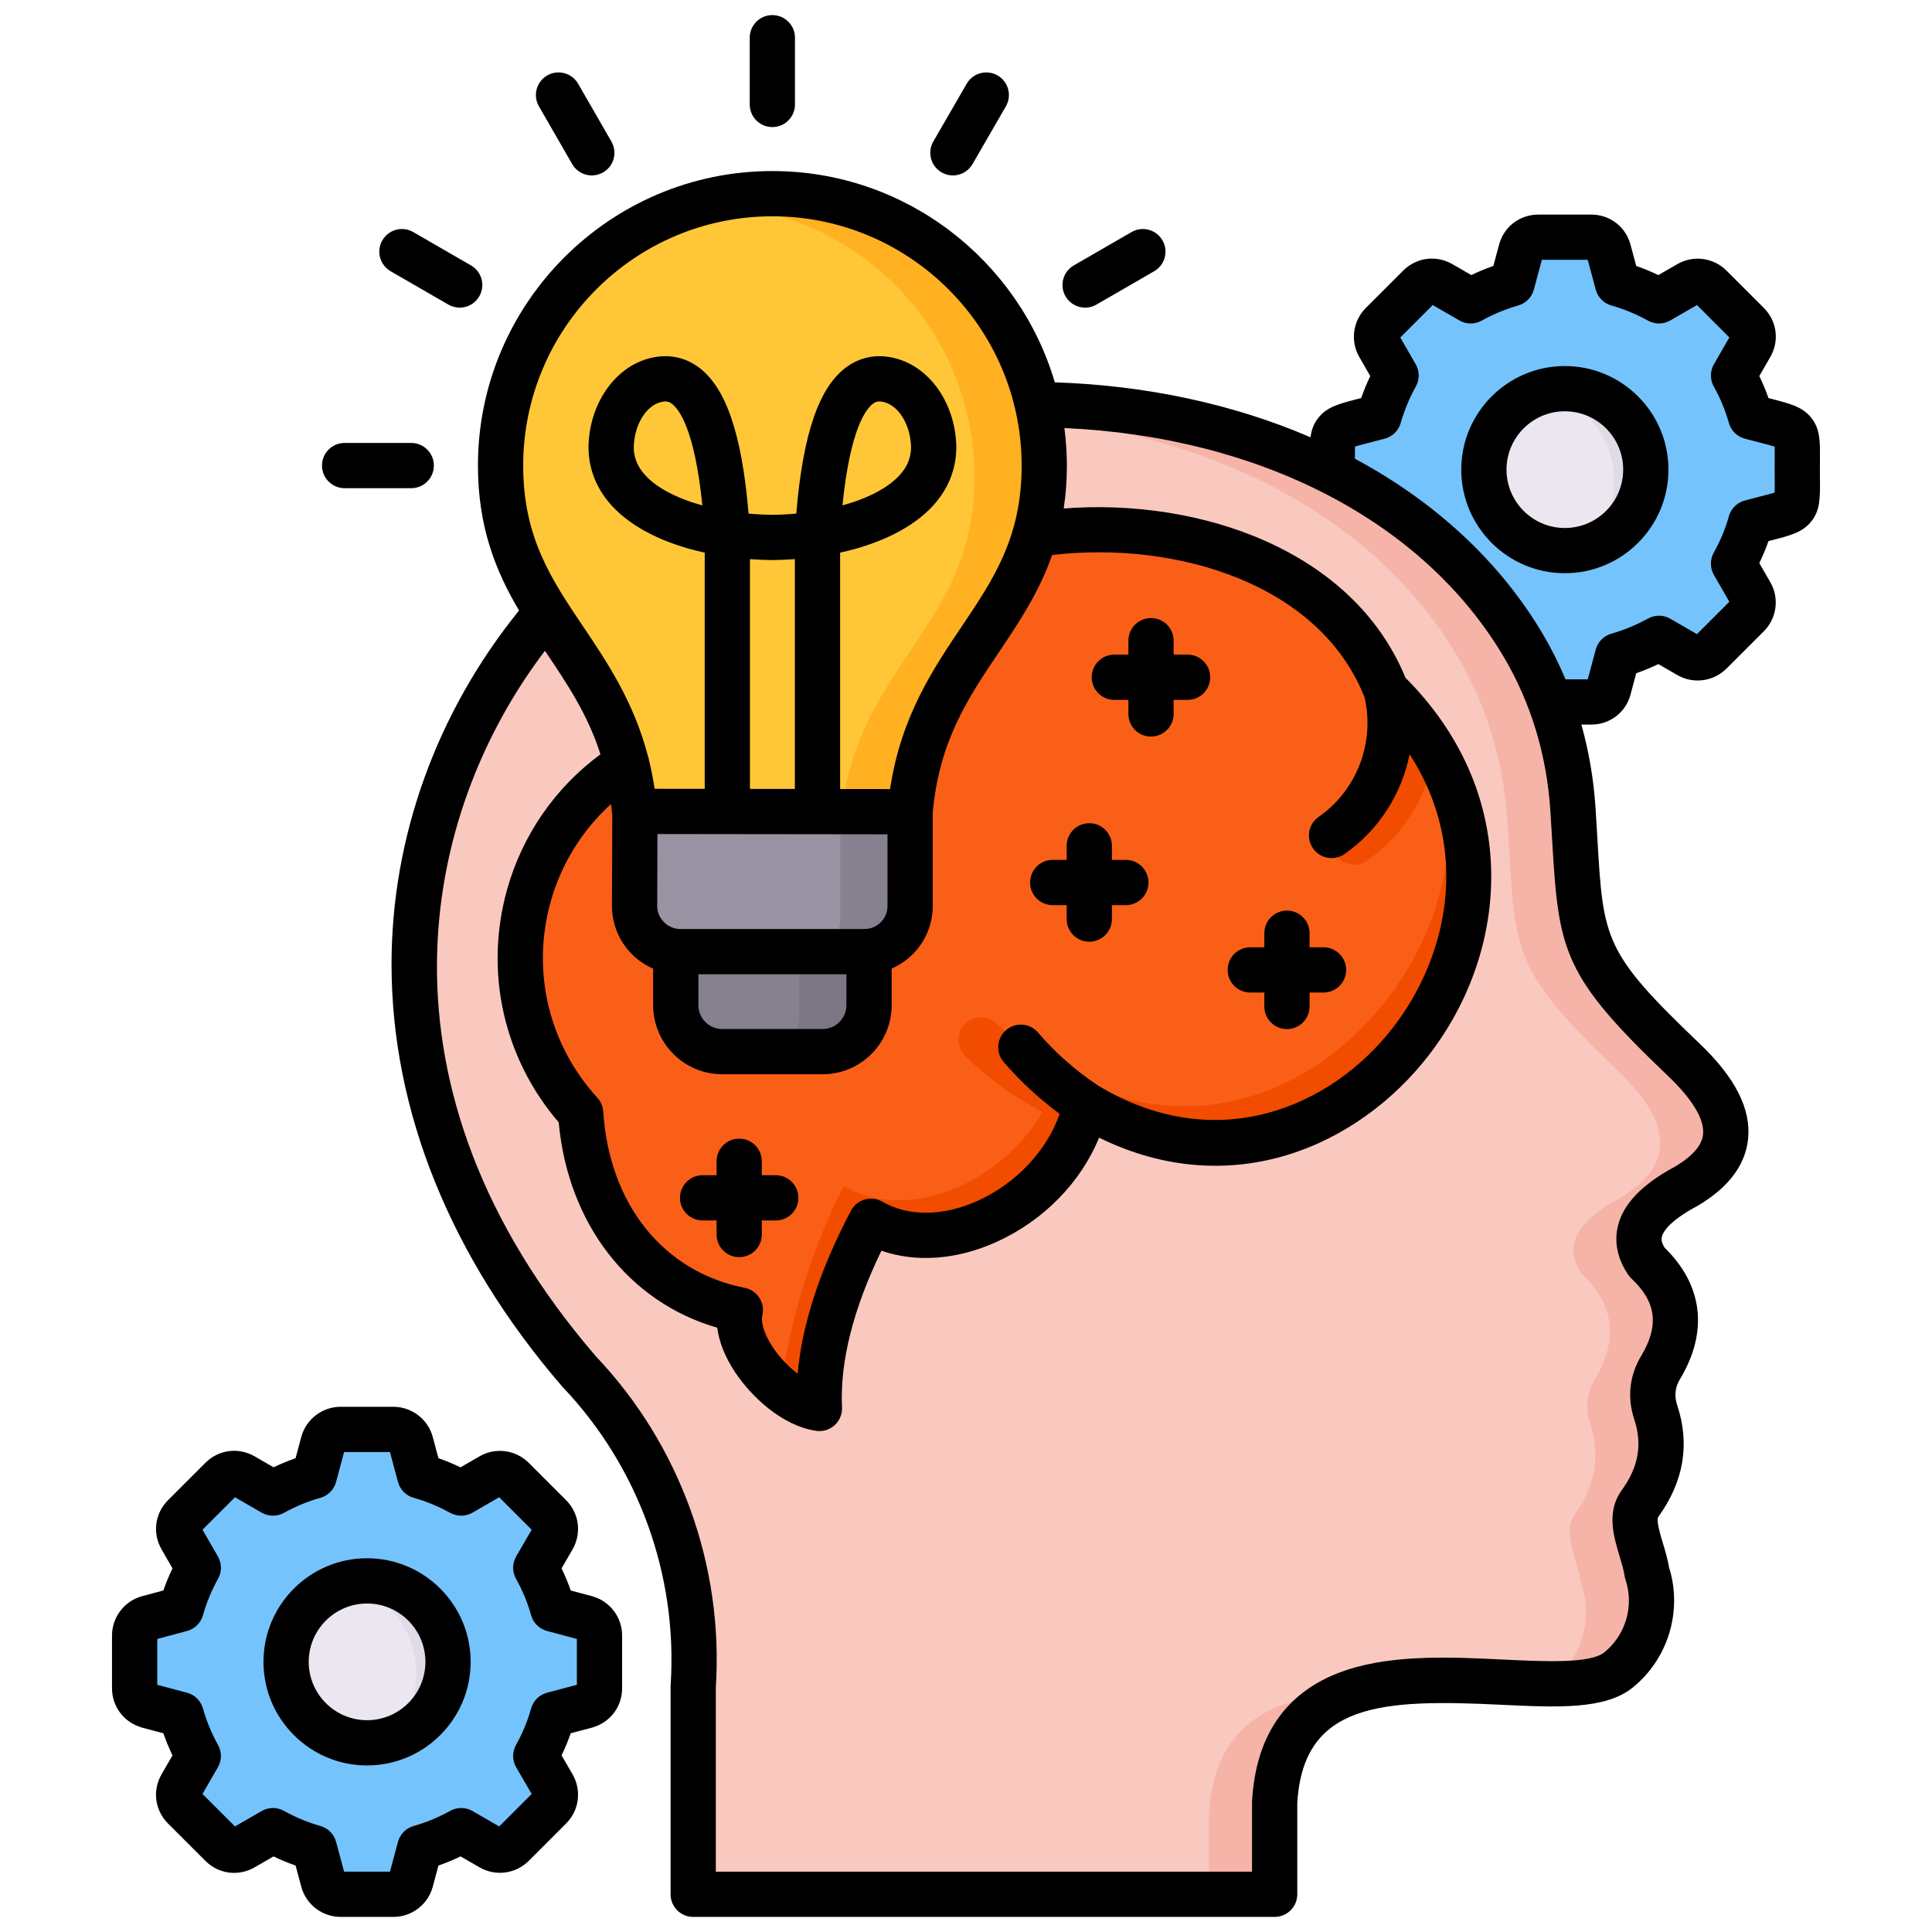 <svg width="512" height="512" viewBox="0 0 512 512" fill="none" xmlns="http://www.w3.org/2000/svg">
<path fill-rule="evenodd" clip-rule="evenodd" d="M476.309 127.449V134.422C476.281 136.633 474.863 138.504 472.737 139.071L463.95 141.424C462.901 145.194 461.37 148.879 459.414 152.366L463.95 160.246C465.055 162.145 464.772 164.498 463.184 166.057L453.32 175.922C451.761 177.481 449.408 177.793 447.509 176.687L439.657 172.152C436.142 174.108 432.457 175.61 428.687 176.687L426.334 185.474C425.767 187.6 423.896 189.017 421.685 189.017H407.71C405.499 189.017 403.628 187.6 403.061 185.474L400.708 176.687C396.938 175.61 393.253 174.107 389.767 172.152L381.887 176.687C379.988 177.792 377.663 177.481 376.104 175.922L366.211 166.057C364.652 164.498 364.34 162.145 365.446 160.246L369.981 152.366C368.025 148.879 366.523 145.194 365.446 141.424L356.687 139.071C354.533 138.504 353.115 136.633 353.115 134.422V120.447C353.115 118.236 354.532 116.365 356.687 115.798L365.446 113.445C366.523 109.675 368.026 105.99 369.981 102.503L365.446 94.623C364.341 92.724 364.652 90.399 366.211 88.812L376.104 78.947C377.663 77.388 379.987 77.076 381.887 78.182L389.767 82.717C393.253 80.761 396.938 79.259 400.708 78.182L403.061 69.423C403.628 67.269 405.499 65.851 407.71 65.851H421.685C423.896 65.851 425.767 67.268 426.334 69.423L428.687 78.182C432.457 79.259 436.142 80.762 439.657 82.717L447.509 78.182C449.408 77.077 451.761 77.388 453.32 78.947L463.184 88.812C464.771 90.399 465.055 92.724 463.95 94.623L459.414 102.503C461.37 105.99 462.901 109.675 463.95 113.445L472.737 115.798C474.863 116.365 476.28 118.236 476.309 120.447V127.449Z" fill="#74C3FC"/>
<path fill-rule="evenodd" clip-rule="evenodd" d="M439.146 127.449C439.146 140.942 428.204 151.884 414.711 151.884C401.218 151.884 390.276 140.942 390.276 127.449C390.276 113.956 401.217 103.014 414.711 103.014C428.205 103.014 439.146 113.927 439.146 127.449Z" fill="#E1DAE7"/>
<path fill-rule="evenodd" clip-rule="evenodd" d="M409.014 151.203C398.271 148.623 390.277 138.957 390.277 127.449C390.277 115.941 398.271 106.246 409.014 103.666C419.757 106.246 427.751 115.912 427.751 127.449C427.751 138.986 419.757 148.624 409.014 151.203Z" fill="#EBE6EF"/>
<path fill-rule="evenodd" clip-rule="evenodd" d="M337.808 480.646C340.756 428.177 412.671 458.621 428.886 445.582C436.568 439.402 439.601 429.113 436.483 419.758C435.547 413.408 431.211 406.208 434.612 401.475C440.622 393.169 441.387 385.034 438.779 377.21C437.419 373.128 437.872 369.075 440.083 365.389C446.376 354.929 445.157 345.603 436.483 337.468C431.608 330.353 435.094 323.635 446.971 317.314C461.116 308.895 460.832 297.698 446.12 283.723C416.753 255.745 419.106 252.06 416.867 217.562C415.79 201.036 411.084 186.523 403.629 173.937C360.57 101.313 240.381 92.214 173.682 139.184C106.473 186.551 80.848 282.163 153.471 366.438C174.788 388.832 185.758 419.134 183.688 449.975V504.996H337.808V480.646Z" fill="#F6B4A8"/>
<path fill-rule="evenodd" clip-rule="evenodd" d="M417.235 401.474C423.216 393.168 423.981 385.033 421.373 377.209C420.041 373.127 420.466 369.074 422.706 365.388C428.971 354.928 427.751 345.602 419.078 337.467C414.203 330.352 417.717 323.634 429.566 317.313C443.711 308.894 443.427 297.697 428.715 283.722C399.377 255.744 401.729 252.059 399.462 217.561C398.385 201.035 393.679 186.522 386.224 173.936C362.129 133.287 313.855 112.566 264.334 110.412C231.197 111.858 198.684 121.58 173.682 139.183C106.473 186.55 80.848 282.162 153.471 366.437C174.788 388.831 185.758 419.133 183.688 449.974V504.995H320.403V480.645C322.217 448.614 349.741 447.48 374.573 448.5C383.332 447.961 392.573 448.528 401.02 448.925C405.47 448.5 409.099 447.508 411.48 445.58C419.162 439.4 422.195 429.111 419.077 419.756C418.17 413.406 413.805 406.206 417.235 401.473V401.474Z" fill="#F9C9C0"/>
<path fill-rule="evenodd" clip-rule="evenodd" d="M158.885 443.399V450.4C158.885 452.611 157.44 454.454 155.314 455.049L146.526 457.373C145.477 461.172 143.946 464.857 141.991 468.343L146.526 476.195C147.631 478.122 147.348 480.447 145.789 482.006L135.896 491.899C134.337 493.458 131.984 493.77 130.085 492.664L122.233 488.129C118.718 490.085 115.033 491.587 111.263 492.664L108.91 501.423C108.343 503.549 106.472 504.995 104.261 504.995H90.286C88.075 504.995 86.204 503.549 85.637 501.423L83.284 492.664C79.514 491.587 75.829 490.084 72.342 488.129L64.49 492.664C62.563 493.769 60.238 493.458 58.679 491.899L48.786 482.006C47.227 480.447 46.915 478.122 48.02 476.195L52.556 468.343C50.6 464.856 49.098 461.171 48.02 457.373L39.261 455.049C37.135 454.454 35.689 452.611 35.689 450.4V436.425C35.689 434.214 37.135 432.343 39.261 431.776L48.02 429.423C49.097 425.624 50.6 421.968 52.556 418.453L48.02 410.601C46.915 408.673 47.227 406.349 48.786 404.79L58.679 394.897C60.238 393.338 62.563 393.026 64.49 394.132L72.342 398.667C75.829 396.74 79.514 395.209 83.284 394.16L85.637 385.372C86.204 383.246 88.075 381.8 90.286 381.8H104.261C106.472 381.8 108.343 383.246 108.91 385.372L111.263 394.16C115.033 395.209 118.718 396.74 122.233 398.667L130.085 394.132C131.984 393.027 134.337 393.338 135.896 394.897L145.789 404.79C147.348 406.349 147.631 408.673 146.526 410.601L141.991 418.453C143.947 421.968 145.477 425.624 146.526 429.423L155.314 431.776C157.44 432.343 158.885 434.214 158.885 436.425V443.399Z" fill="#74C3FC"/>
<path fill-rule="evenodd" clip-rule="evenodd" d="M230.828 326.639C221.02 345.206 216.485 361.732 217.165 376.245C206.818 374.714 193.836 359.577 196.217 350.166C170.79 345.177 155.568 323.804 153.896 297.952C139.694 282.418 134.507 260.677 140.148 240.409C145.789 220.141 161.493 204.211 181.676 198.258C183.518 183.858 191.314 170.904 203.162 162.513C215.011 154.123 229.836 151.089 244.037 154.123C287.294 132.239 351.187 144.117 367.372 185.984C425.993 243.046 355.353 336.844 287.719 295.685C282.588 320.545 251.379 338.488 230.827 326.639H230.828Z" fill="#F24C00"/>
<path fill-rule="evenodd" clip-rule="evenodd" d="M206.96 371.172C200.043 365.559 194.601 356.545 196.217 350.167C170.79 345.178 155.568 323.805 153.896 297.953C139.694 282.419 134.507 260.678 140.148 240.41C145.789 220.142 161.493 204.212 181.676 198.259C183.518 183.859 191.314 170.905 203.162 162.514C215.011 154.124 229.836 151.09 244.037 154.124C287.294 132.24 351.187 144.118 367.372 185.985C374.487 192.902 379.675 200.357 383.218 208.067C391.382 260.792 334.236 316.067 280.519 283.384C275.389 308.244 244.179 326.187 223.628 314.338C214.586 331.459 207.442 356.064 206.96 371.173V371.172Z" fill="#FA5F17"/>
<path fill-rule="evenodd" clip-rule="evenodd" d="M204.693 54.315C164.923 54.315 132.665 86.573 132.665 126.372C132.665 167.106 164.526 175.695 168.183 218.016H241.204C244.889 175.695 276.75 167.106 276.75 126.372C276.75 86.574 244.492 54.315 204.693 54.315Z" fill="#FFB122"/>
<path fill-rule="evenodd" clip-rule="evenodd" d="M195.452 54.91C160.019 59.445 132.664 89.72 132.664 126.371C132.664 167.105 164.525 175.694 168.182 218.015H222.692C226.377 175.694 258.238 167.105 258.238 126.371C258.238 89.719 230.856 59.445 195.452 54.91Z" fill="#FFC738"/>
<path d="M281.313 283.836C284.232 285.423 285.31 289.052 283.751 291.971C282.164 294.862 278.536 295.968 275.616 294.38C272.044 292.453 268.558 290.241 265.213 287.804C261.897 285.366 258.75 282.701 255.802 279.839C253.449 277.543 253.392 273.745 255.688 271.392C258.013 269.011 261.783 268.983 264.164 271.279C266.744 273.773 269.465 276.07 272.3 278.167C275.134 280.236 278.139 282.135 281.314 283.836H281.313Z" fill="#F24C00"/>
<path d="M379.676 201.376C379.222 203.729 378.57 206.082 377.72 208.321C374.772 216.144 369.499 223.118 362.328 228.078C359.607 229.977 355.865 229.297 353.966 226.604C352.095 223.883 352.747 220.141 355.468 218.242C360.627 214.67 364.397 209.681 366.523 204.097C368.621 198.484 369.074 192.276 367.572 186.182C372.504 191.001 376.53 196.103 379.676 201.376Z" fill="#F24C00"/>
<path fill-rule="evenodd" clip-rule="evenodd" d="M121.723 443.399C121.723 456.892 110.782 467.834 97.288 467.834C83.794 467.834 72.853 456.892 72.853 443.399C72.853 429.906 83.795 418.964 97.288 418.964C110.781 418.964 121.723 429.906 121.723 443.399Z" fill="#E1DAE7"/>
<path fill-rule="evenodd" clip-rule="evenodd" d="M91.59 467.153C80.847 464.602 72.853 454.936 72.853 443.399C72.853 431.862 80.847 422.196 91.59 419.645C102.334 422.196 110.327 431.862 110.327 443.399C110.327 454.936 102.333 464.602 91.59 467.153Z" fill="#EBE6EF"/>
<path fill-rule="evenodd" clip-rule="evenodd" d="M229.127 255.178H180.258C173.625 255.178 168.182 249.736 168.182 243.103V218.101C168.182 218.044 168.21 218.016 168.267 218.016H241.146C241.174 218.016 241.203 218.044 241.203 218.101V243.103C241.203 249.736 235.789 255.178 229.127 255.178Z" fill="#86808F"/>
<path fill-rule="evenodd" clip-rule="evenodd" d="M210.646 255.178H180.259C173.626 255.178 168.183 249.736 168.183 243.103V218.101C168.183 218.044 168.211 218.016 168.268 218.016H222.637C222.665 218.016 222.694 218.044 222.694 218.101V243.103C222.694 249.736 217.28 255.178 210.647 255.178H210.646Z" fill="#9992A3"/>
<path fill-rule="evenodd" clip-rule="evenodd" d="M218.016 281.682H191.399C184.624 281.682 179.097 276.154 179.097 269.38V255.178H230.319V269.38C230.319 276.155 224.762 281.682 218.016 281.682Z" fill="#7C7685"/>
<path fill-rule="evenodd" clip-rule="evenodd" d="M199.505 281.682H191.398C184.623 281.682 179.096 276.154 179.096 269.38V255.178H211.807V269.38C211.807 276.155 206.28 281.682 199.505 281.682Z" fill="#86808F"/>
<path d="M482.306 127C482.299 126.23 482.292 125.386 482.292 124.458C482.292 123.53 482.299 122.687 482.306 121.916C482.346 116.898 482.372 113.583 479.91 110.598C477.593 107.788 474.433 106.977 469.201 105.634C469.025 105.589 468.846 105.543 468.663 105.496C467.971 103.518 467.161 101.568 466.237 99.659L469.121 94.65C471.62 90.357 470.934 85.106 467.413 81.584L457.548 71.719C454.082 68.254 448.71 67.553 444.499 70.002L439.484 72.899C437.581 71.988 435.622 71.178 433.616 70.475L432.121 64.91C430.856 60.099 426.658 56.868 421.675 56.868H407.7C402.718 56.868 398.519 60.099 397.261 64.88L395.758 70.476C393.753 71.179 391.8 71.987 389.911 72.895L384.887 69.993C380.589 67.529 375.354 68.222 371.855 71.72L361.96 81.613C358.501 85.073 357.8 90.434 360.239 94.625L363.138 99.664C362.234 101.546 361.428 103.492 360.727 105.489C360.548 105.534 360.374 105.579 360.203 105.623C354.937 106.967 351.76 107.779 349.432 110.654C348.158 112.229 347.564 113.908 347.292 115.879C326.869 107.078 303.635 102.09 279.541 101.33C270 69 240.062 45.331 204.682 45.331C161.66 45.331 126.659 80.345 126.659 123.383C126.659 139.877 131.506 151.572 137.554 161.794C115.709 188.765 103.735 221.917 103.759 255.635C103.786 294.482 119.403 333.117 148.919 367.364C148.983 367.439 149.05 367.512 149.117 367.584C169.222 388.704 179.649 417.501 177.723 446.591C177.714 446.723 177.71 446.855 177.71 446.987V502.008C177.71 505.319 180.394 508.003 183.705 508.003H337.796C341.108 508.003 343.791 505.319 343.791 502.008V477.831C345.369 451.241 366.191 450.25 397.762 451.776C412.571 452.491 425.362 453.11 432.632 447.265C442.082 439.663 445.937 426.905 442.32 415.371C441.948 413.159 441.31 411.04 440.692 408.988C440.047 406.843 438.846 402.853 439.458 402.002C446.221 392.655 447.902 382.671 444.467 372.363C443.666 369.907 443.909 367.658 445.209 365.493C452.773 352.919 451.313 340.565 441.118 330.629C440.111 328.969 440.327 328.092 440.412 327.744C440.679 326.658 442.124 323.691 449.776 319.619C449.861 319.574 449.944 319.527 450.026 319.478C458.031 314.713 462.476 308.836 463.24 302.009C464.143 293.938 459.89 285.557 450.247 276.397C425.08 252.398 424.881 248.971 423.329 222.294C423.183 219.788 423.027 217.096 422.838 214.185C422.339 206.527 421.077 199.129 419.082 192.026H421.675C426.647 192.026 430.843 188.813 432.114 184.038L433.619 178.417C435.623 177.714 437.582 176.905 439.484 175.995L444.482 178.882C448.71 181.342 454.083 180.639 457.548 177.174L467.374 167.347C470.885 163.898 471.603 158.51 469.135 154.268L466.237 149.234C467.161 147.325 467.97 145.376 468.663 143.398C468.866 143.346 469.064 143.295 469.258 143.246C474.467 141.911 477.612 141.105 479.924 138.294C482.373 135.315 482.347 132.009 482.307 127.004L482.306 127ZM361.615 184.788C364.419 196.762 359.571 209.458 349.459 216.479C346.739 218.368 346.064 222.103 347.953 224.823C349.118 226.501 350.985 227.4 352.883 227.4C354.063 227.4 355.255 227.053 356.297 226.329C365.402 220.007 371.453 210.393 373.563 199.879C389.736 224.882 383.974 253.193 369.095 272.391C352.645 293.615 322.105 306.541 290.922 287.63C285.01 283.693 279.681 278.982 275.081 273.625C272.925 271.113 269.14 270.824 266.627 272.981C264.114 275.138 263.826 278.923 265.983 281.435C270.38 286.557 275.361 291.157 280.814 295.171C277.504 304.834 269.304 313.64 259.026 318.256C249.896 322.358 240.707 322.429 233.812 318.456C232.401 317.642 230.718 317.439 229.156 317.89C227.592 318.342 226.278 319.41 225.517 320.85C217.292 336.419 212.559 350.906 211.385 364.058C208.973 362.21 206.617 359.747 204.828 357.064C202.185 353.101 201.664 350.054 202.019 348.648C202.422 347.052 202.152 345.36 201.271 343.97C200.39 342.58 198.976 341.612 197.361 341.295C175.825 337.069 161.459 319.168 159.868 294.577C159.78 293.216 159.23 291.925 158.31 290.918C145.425 276.826 140.791 257.428 145.913 239.029C148.72 228.953 154.298 219.993 161.932 213.074C162.028 213.888 162.127 214.699 162.2 215.542C162.213 215.688 162.237 215.829 162.259 215.972L162.177 240.113C162.177 247.535 166.678 253.92 173.091 256.698V266.389C173.091 276.478 181.299 284.687 191.388 284.687H218.005C228.095 284.687 236.303 276.479 236.303 266.389V256.684C242.7 253.899 247.188 247.523 247.188 240.112V215.339C248.888 196.378 256.562 184.969 264.687 172.898C269.963 165.061 275.33 157.049 278.827 147.081C311.723 143.241 349.718 154.675 361.616 184.787L361.615 184.788ZM210.649 209.08L198.743 209.066V148.175C200.662 148.316 202.619 148.4 204.606 148.425H204.758C206.755 148.4 208.72 148.315 210.649 148.173V209.08ZM235.197 221.099V240.113C235.197 243.466 232.469 246.193 229.117 246.193H180.248C176.952 246.193 174.167 243.409 174.167 240.133L174.231 221.028L235.197 221.099ZM185.081 258.183H224.312V266.39C224.312 269.868 221.482 272.698 218.004 272.698H191.387C187.909 272.698 185.08 269.868 185.08 266.39L185.081 258.183ZM204.683 57.32C241.11 57.32 270.745 86.955 270.745 123.382C270.745 142.43 263.328 153.447 254.741 166.204C247.189 177.423 238.731 190.032 235.877 209.11L222.641 209.095V146.456C233.319 144.111 242.039 139.776 247.319 133.954C251.812 128.999 253.896 122.972 253.348 116.538C252.494 106.21 246.287 97.605 237.91 95.127C233.08 93.695 228.469 94.373 224.585 97.093C217.144 102.301 212.797 114.754 211.022 136.106C208.956 136.294 206.837 136.406 204.685 136.435C202.542 136.406 200.433 136.295 198.376 136.108C196.601 114.756 192.254 102.301 184.813 97.093C180.929 94.374 176.32 93.694 171.492 95.126C163.11 97.605 156.903 106.209 156.05 116.523C155.501 122.972 157.586 128.999 162.079 133.955C167.359 139.778 176.08 144.115 186.756 146.458V209.052L173.483 209.037C173.091 206.419 172.595 203.921 172.007 201.534C171.947 201.116 171.846 200.701 171.695 200.296C167.926 185.968 160.969 175.592 154.646 166.194C146.064 153.44 138.652 142.424 138.652 123.382C138.652 86.956 168.274 57.32 204.685 57.32H204.683ZM223.26 133.937C225.323 113.451 229.578 108.232 231.459 106.916C231.843 106.647 232.306 106.385 233.069 106.385C233.46 106.385 233.927 106.453 234.504 106.624C238.119 107.693 240.954 112.177 241.399 117.541C241.666 120.672 240.696 123.406 238.435 125.899C235.346 129.305 229.957 132.087 223.26 133.937ZM186.134 133.94C179.438 132.091 174.049 129.308 170.958 125.9C168.697 123.406 167.728 120.672 167.995 117.526C168.438 112.176 171.273 107.693 174.893 106.622C175.467 106.452 175.934 106.384 176.323 106.384C177.087 106.384 177.551 106.646 177.934 106.915C179.815 108.231 184.07 113.45 186.133 133.939L186.134 133.94ZM441.981 285.08C448.539 291.309 451.769 296.701 451.325 300.674C451.004 303.547 448.543 306.382 444.011 309.103C435.202 313.816 430.216 318.979 428.768 324.886C428.031 327.895 427.911 332.589 431.528 337.868C431.773 338.225 432.056 338.555 432.372 338.852C438.947 345.019 439.738 351.328 434.933 359.316C431.826 364.495 431.181 370.292 433.082 376.116C435.299 382.769 434.239 388.761 429.733 394.987C425.664 400.651 427.631 407.189 429.212 412.442C429.779 414.327 430.316 416.107 430.541 417.643C430.593 417.99 430.674 418.332 430.785 418.665C433.096 425.597 430.818 433.336 425.119 437.921C421.397 440.914 409.147 440.323 398.343 439.799C384.847 439.148 369.554 438.408 356.956 442.543C341.279 447.689 332.819 459.391 331.811 477.321C331.805 477.433 331.802 477.545 331.802 477.657V496.011H189.7V447.181C191.781 414.873 180.202 382.907 157.905 359.424C96.579 288.177 111.446 215.811 144.413 172.47C144.507 172.609 144.6 172.749 144.694 172.888C150.347 181.289 155.778 189.373 159.13 199.9C147.123 208.742 138.394 221.333 134.361 235.812C128.312 257.543 133.437 280.418 148.064 297.435C150.531 324.352 166.662 345.094 190.077 351.858C190.552 355.639 192.168 359.693 194.85 363.716C199.048 370.012 207.178 377.841 216.277 379.187C216.569 379.23 216.862 379.251 217.154 379.251C218.631 379.251 220.066 378.706 221.176 377.702C222.505 376.5 223.226 374.765 223.142 372.975C222.576 360.882 226.084 346.936 233.58 331.46C242.775 334.623 253.518 333.874 263.937 329.193C276.515 323.544 286.461 313.313 291.266 301.486C326.427 318.786 360.011 303.683 378.571 279.735C389.648 265.442 395.545 248.047 395.176 230.756C394.77 211.746 386.924 194.089 372.466 179.61C358.589 145.803 318.094 131.962 281.893 134.751C282.428 131.216 282.732 127.45 282.732 123.382C282.732 120.009 282.493 116.693 282.076 113.431C333.996 115.774 377.169 138.106 398.458 174.003C405.723 186.268 409.898 200.048 410.871 214.961C411.058 217.842 411.213 220.506 411.357 222.988C413.061 252.294 414.258 258.647 441.978 285.08H441.981ZM470.317 127.098C470.327 128.309 470.338 129.63 470.299 130.536C469.32 130.849 467.782 131.243 466.281 131.628C465.137 131.921 463.844 132.253 462.383 132.646C460.336 133.196 458.732 134.787 458.163 136.829C457.246 140.127 455.904 143.362 454.175 146.444C453.141 148.287 453.154 150.537 454.207 152.368L458.295 159.469L449.711 168.053L442.646 163.971C440.82 162.917 438.575 162.898 436.733 163.923C433.697 165.611 430.432 166.961 427.03 167.933C425.004 168.512 423.43 170.112 422.885 172.147L420.774 180.033H414.888C413.127 175.861 411.096 171.806 408.775 167.889C397.511 148.895 380.418 133.013 359.076 121.572C359.064 120.401 359.056 119.188 359.093 118.346C360.078 118.029 361.643 117.63 363.171 117.24C364.294 116.953 365.56 116.63 366.986 116.248C369.022 115.703 370.622 114.13 371.201 112.103C372.178 108.686 373.522 105.437 375.2 102.447C376.234 100.605 376.221 98.354 375.168 96.524L371.091 89.44L379.694 80.839L386.759 84.92C388.592 85.978 390.847 85.992 392.692 84.957C395.683 83.279 398.931 81.933 402.346 80.957C404.37 80.379 405.944 78.781 406.49 76.748L408.609 68.857H420.768L422.887 76.748C423.433 78.781 425.006 80.379 427.031 80.957C430.434 81.929 433.699 83.278 436.733 84.967C438.578 85.993 440.822 85.975 442.647 84.92L449.712 80.838L458.296 89.422L454.208 96.523C453.154 98.354 453.142 100.605 454.176 102.447C455.905 105.53 457.247 108.765 458.164 112.063C458.732 114.105 460.337 115.695 462.384 116.246C463.82 116.632 465.092 116.959 466.221 117.248C467.747 117.64 469.311 118.041 470.3 118.36C470.338 119.268 470.327 120.6 470.318 121.82C470.311 122.62 470.304 123.496 470.304 124.459C470.304 125.422 470.311 126.298 470.318 127.098H470.317ZM414.702 97.006C399.564 97.006 387.249 109.321 387.249 124.459C387.249 139.597 399.564 151.913 414.702 151.913C429.84 151.913 442.155 139.598 442.155 124.459C442.155 109.32 429.84 97.006 414.702 97.006ZM414.702 139.923C406.176 139.923 399.239 132.986 399.239 124.46C399.239 115.934 406.176 108.997 414.702 108.997C423.228 108.997 430.165 115.934 430.165 124.46C430.165 132.986 423.228 139.923 414.702 139.923ZM156.853 422.994L151.249 421.494C150.56 419.52 149.747 417.561 148.816 415.63L151.726 410.624C151.743 410.595 151.759 410.565 151.776 410.536C154.181 406.232 153.473 401.017 150.016 397.561L140.122 387.667C136.656 384.202 131.284 383.501 127.073 385.95L122.048 388.853C120.11 387.927 118.153 387.119 116.19 386.435L114.691 380.839C113.432 376.115 109.139 372.816 104.25 372.816H90.275C85.387 372.816 81.093 376.114 79.835 380.832L78.334 386.438C76.363 387.126 74.414 387.931 72.498 388.849L67.463 385.941C63.166 383.476 57.926 384.169 54.43 387.667L44.538 397.56C41.039 401.057 40.345 406.295 42.819 410.609L45.715 415.624C44.798 417.534 43.987 419.494 43.288 421.494L37.706 422.993C32.982 424.253 29.684 428.547 29.684 433.435V447.41C29.684 452.312 32.879 456.501 37.713 457.854L43.289 459.333C43.991 461.344 44.801 463.303 45.711 465.198L42.809 470.222C40.344 474.52 41.038 479.758 44.537 483.255L54.429 493.148C57.929 496.648 63.166 497.34 67.478 494.866L72.487 491.973C74.376 492.881 76.329 493.689 78.334 494.392L79.834 499.979C81.095 504.702 85.389 508 90.276 508H104.251C109.141 508 113.434 504.701 114.689 499.989L116.192 494.396C118.191 493.696 120.152 492.885 122.061 491.969L127.058 494.855C131.286 497.314 136.659 496.612 140.124 493.147L150.016 483.254C153.474 479.797 154.182 474.583 151.777 470.279C151.76 470.249 151.744 470.22 151.727 470.191L148.821 465.191C149.747 463.274 150.557 461.316 151.249 459.33L156.919 457.83C161.675 456.498 164.869 452.31 164.869 447.408V433.433C164.869 428.544 161.57 424.252 156.853 422.994ZM152.878 446.498L144.982 448.586C142.92 449.131 141.303 450.731 140.736 452.786C139.825 456.089 138.484 459.33 136.751 462.419C135.714 464.27 135.731 466.53 136.797 468.364L140.897 475.418L132.288 484.027L125.223 479.946C123.396 478.891 121.152 478.872 119.309 479.899C116.249 481.601 112.989 482.949 109.619 483.905C107.59 484.48 106.013 486.08 105.465 488.117L103.345 496.008H91.186L89.067 488.117C88.521 486.084 86.949 484.486 84.924 483.908C81.508 482.932 78.259 481.586 75.268 479.908C73.423 478.873 71.168 478.887 69.337 479.946L62.271 484.027L53.66 475.416L57.741 468.35C58.8 466.517 58.813 464.263 57.778 462.418C56.096 459.421 54.753 456.167 53.782 452.746C53.205 450.71 51.597 449.129 49.553 448.586L41.679 446.498V434.342L49.57 432.222C51.608 431.675 53.208 430.097 53.783 428.067C54.739 424.696 56.087 421.436 57.79 418.377C58.814 416.535 58.797 414.289 57.742 412.463L53.661 405.397L62.271 396.786L69.337 400.868C71.16 401.92 73.399 401.941 75.237 400.923C78.362 399.195 81.608 397.857 84.884 396.945C86.928 396.376 88.519 394.769 89.068 392.719L91.187 384.805H103.344L105.464 392.72C106.014 394.774 107.61 396.382 109.659 396.948C112.889 397.841 116.147 399.181 119.342 400.933C121.179 401.941 123.408 401.916 125.224 400.868L132.289 396.786L140.898 405.395L136.798 412.449C135.736 414.277 135.715 416.529 136.742 418.376C138.495 421.528 139.84 424.776 140.737 428.028C141.303 430.077 142.912 431.674 144.966 432.224L152.88 434.343V446.498H152.878ZM97.276 412.954C82.138 412.954 69.823 425.269 69.823 440.408C69.823 455.547 82.138 467.862 97.276 467.862C112.414 467.862 124.73 455.547 124.73 440.408C124.73 425.269 112.415 412.954 97.276 412.954ZM97.276 455.871C88.75 455.871 81.813 448.934 81.813 440.408C81.813 431.882 88.75 424.945 97.276 424.945C105.802 424.945 112.74 431.882 112.74 440.408C112.74 448.934 105.802 455.871 97.276 455.871ZM198.687 27.683V9.995C198.687 6.684 201.371 4 204.682 4C207.993 4 210.677 6.684 210.677 9.995V27.683C210.677 30.994 207.993 33.678 204.682 33.678C201.371 33.678 198.687 30.994 198.687 27.683ZM247.339 37.497L256.183 22.19C257.84 19.323 261.508 18.342 264.373 19.998C267.24 21.654 268.222 25.321 266.565 28.188L257.721 43.495C256.61 45.417 254.595 46.492 252.524 46.492C251.506 46.492 250.475 46.233 249.531 45.687C246.664 44.03 245.682 40.363 247.339 37.497ZM282.375 78.531C280.719 75.664 281.7 71.997 284.567 70.341L299.875 61.497C302.741 59.84 306.408 60.822 308.065 63.689C309.721 66.556 308.74 70.223 305.873 71.879L290.565 80.723C289.621 81.269 288.589 81.528 287.572 81.528C285.501 81.528 283.486 80.454 282.375 78.531ZM142.821 28.181C141.169 25.312 142.155 21.646 145.024 19.993C147.892 18.339 151.559 19.327 153.212 22.196L162.028 37.503C163.68 40.372 162.694 44.038 159.825 45.691C158.883 46.234 157.853 46.492 156.839 46.492C154.765 46.492 152.747 45.415 151.638 43.488L142.822 28.181H142.821ZM101.326 63.689C102.983 60.822 106.65 59.84 109.516 61.497L124.824 70.341C127.691 71.997 128.673 75.664 127.016 78.531C125.905 80.454 123.89 81.528 121.819 81.528C120.801 81.528 119.77 81.269 118.826 80.723L103.518 71.879C100.651 70.223 99.669 66.556 101.326 63.689ZM85.329 123.381C85.329 120.07 88.013 117.386 91.324 117.386H108.983C112.295 117.386 114.978 120.07 114.978 123.381C114.978 126.692 112.294 129.376 108.983 129.376H91.324C88.012 129.376 85.329 126.692 85.329 123.381ZM320.718 179.479C320.718 182.79 318.034 185.474 314.723 185.474H311.024V189.202C311.024 192.513 308.34 195.197 305.029 195.197C301.718 195.197 299.034 192.513 299.034 189.202V185.474H295.305C291.993 185.474 289.31 182.79 289.31 179.479C289.31 176.168 291.994 173.484 295.305 173.484H299.034V169.785C299.034 166.474 301.718 163.79 305.029 163.79C308.34 163.79 311.024 166.474 311.024 169.785V173.484H314.723C318.035 173.484 320.718 176.168 320.718 179.479ZM347.052 247.312V251.04H350.751C354.063 251.04 356.746 253.724 356.746 257.035C356.746 260.346 354.062 263.03 350.751 263.03H347.052V266.729C347.052 270.04 344.368 272.724 341.057 272.724C337.746 272.724 335.062 270.04 335.062 266.729V263.03H331.333C328.021 263.03 325.338 260.346 325.338 257.035C325.338 253.724 328.022 251.04 331.333 251.04H335.062V247.312C335.062 244.001 337.746 241.317 341.057 241.317C344.368 241.317 347.052 244.001 347.052 247.312ZM211.584 317.441C211.584 320.752 208.9 323.436 205.589 323.436H201.889V327.164C201.889 330.475 199.205 333.159 195.894 333.159C192.583 333.159 189.899 330.475 189.899 327.164V323.436H186.2C182.888 323.436 180.205 320.752 180.205 317.441C180.205 314.13 182.889 311.446 186.2 311.446H189.899V307.746C189.899 304.435 192.583 301.751 195.894 301.751C199.205 301.751 201.889 304.435 201.889 307.746V311.446H205.589C208.901 311.446 211.584 314.13 211.584 317.441ZM304.361 233.876C304.361 237.187 301.677 239.871 298.366 239.871H294.667V243.57C294.667 246.881 291.983 249.565 288.672 249.565C285.361 249.565 282.677 246.881 282.677 243.57V239.871H278.978C275.666 239.871 272.983 237.187 272.983 233.876C272.983 230.565 275.667 227.881 278.978 227.881H282.677V224.153C282.677 220.842 285.361 218.158 288.672 218.158C291.983 218.158 294.667 220.842 294.667 224.153V227.881H298.366C301.678 227.881 304.361 230.565 304.361 233.876Z" fill="black"/>
</svg>
